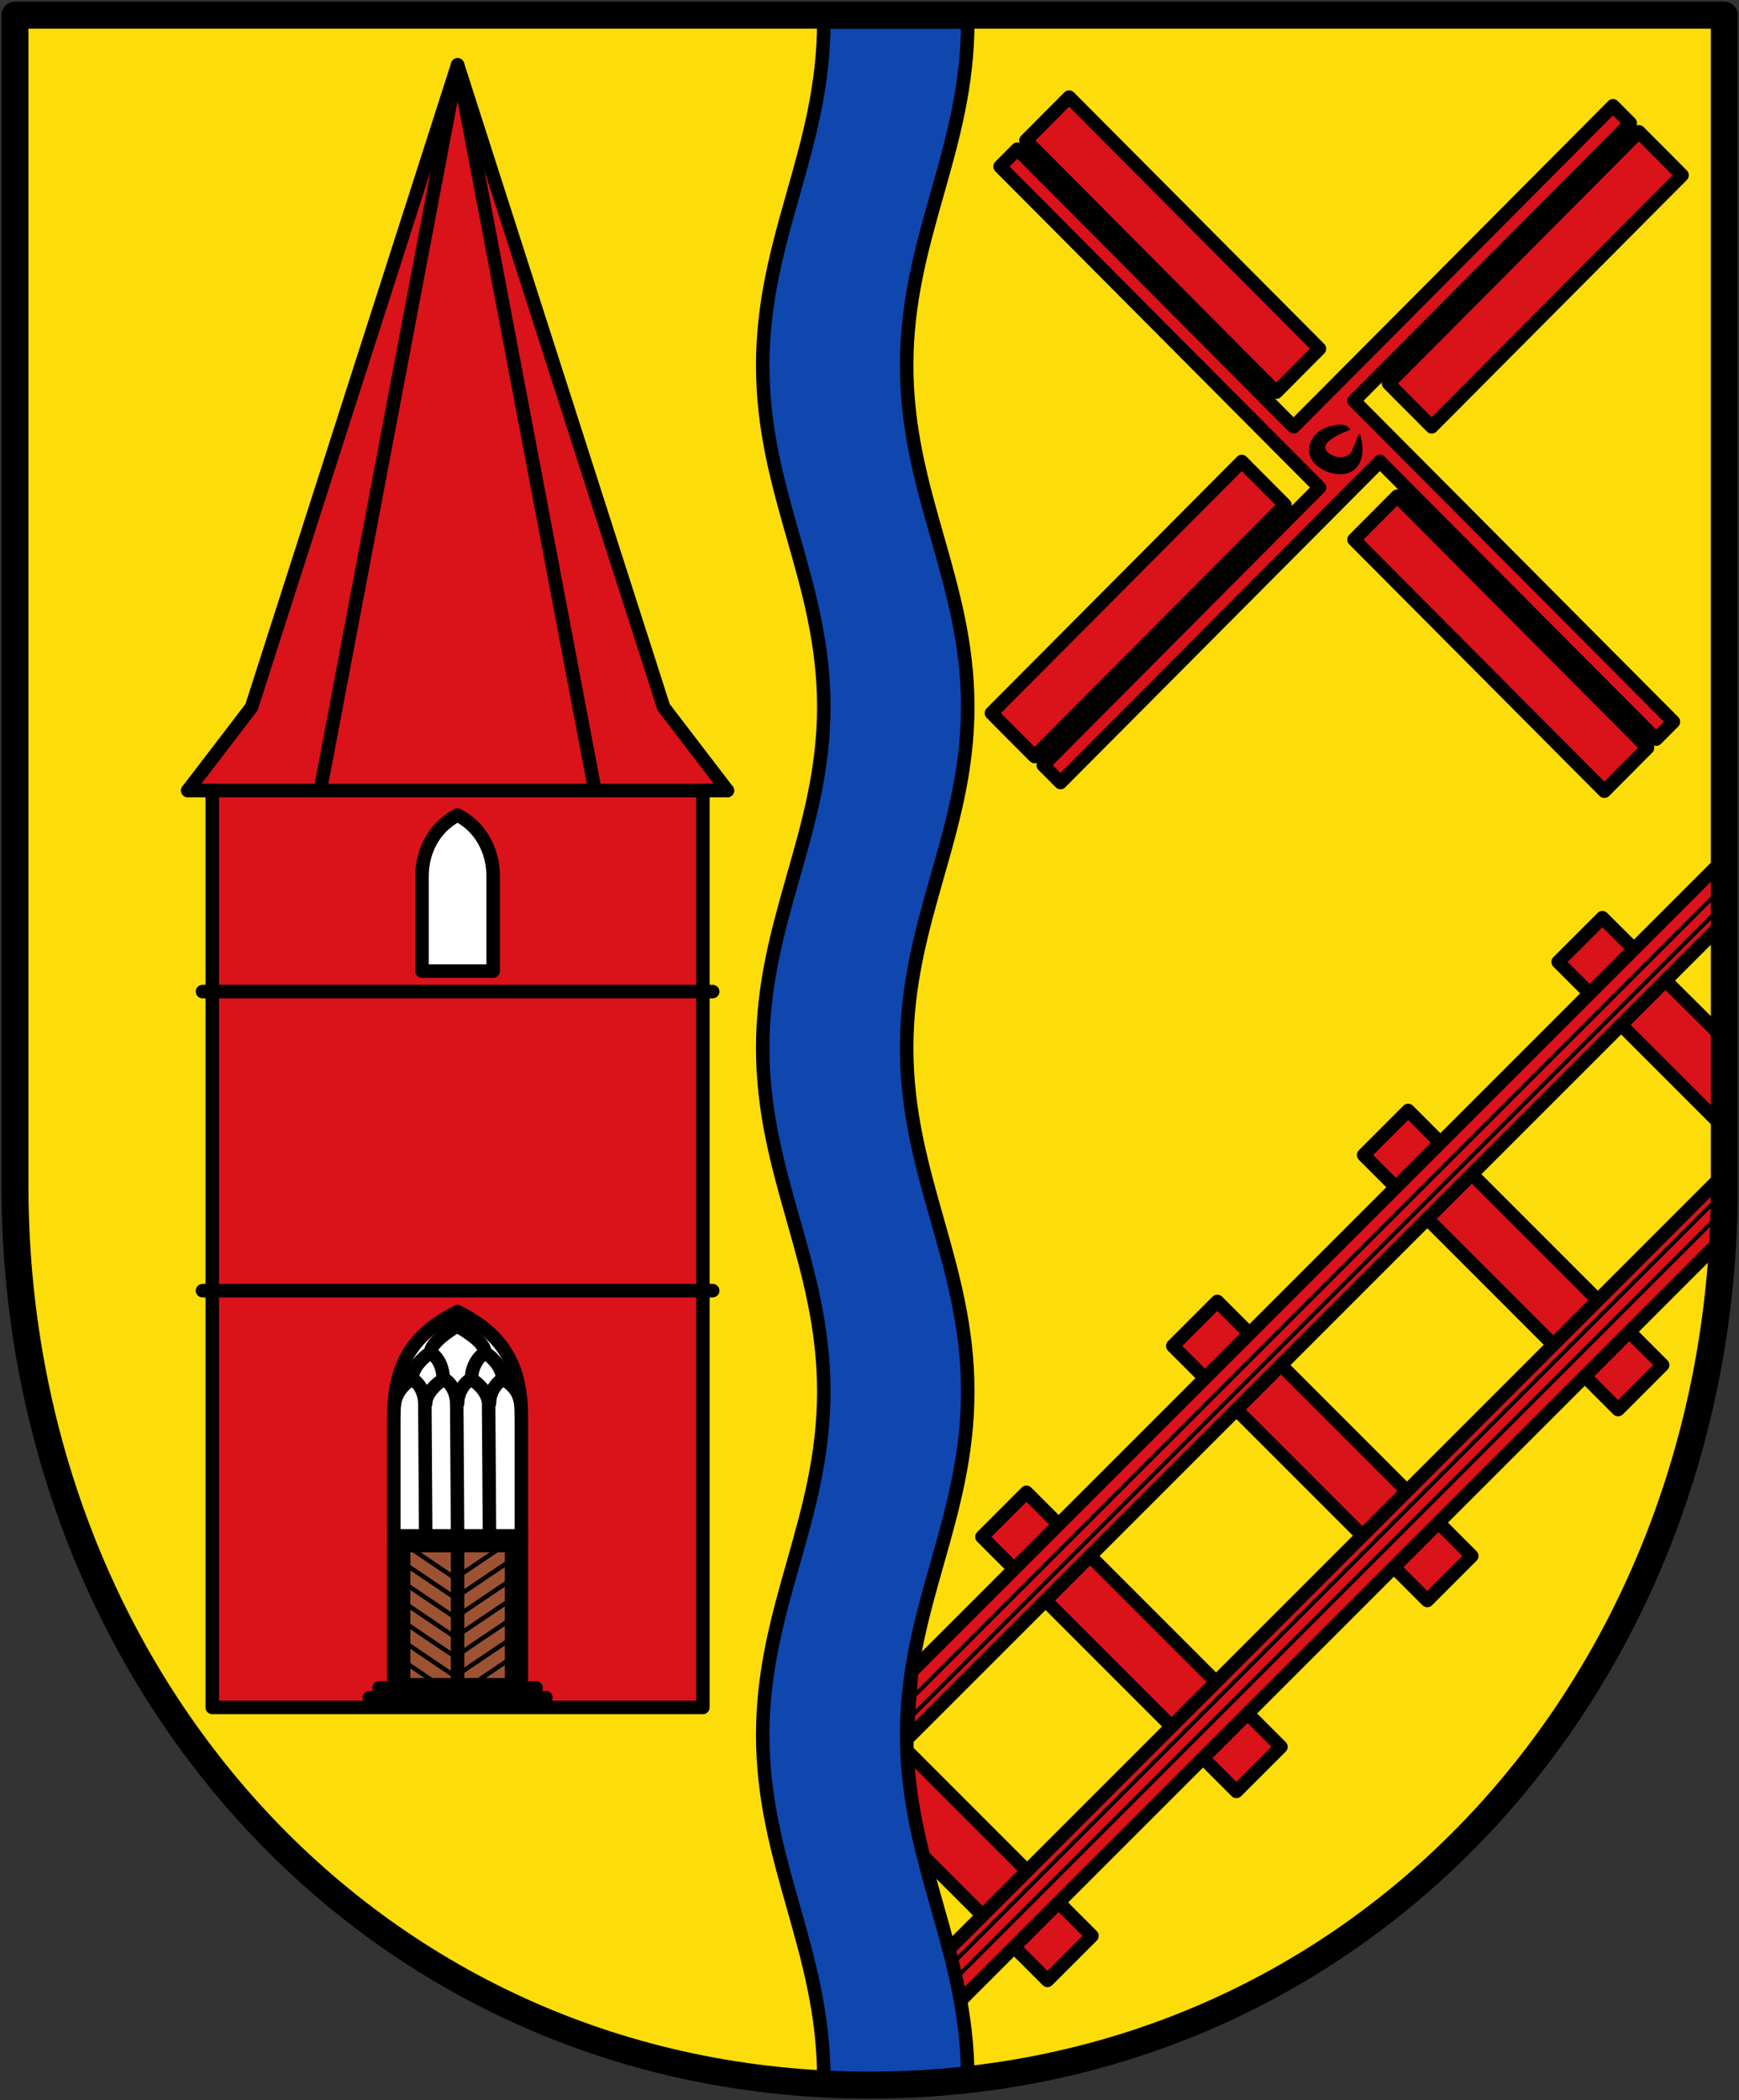 <svg xmlns="http://www.w3.org/2000/svg" width="772" height="932"><rect width="100%" height="100%" fill="#333333" stroke="none"/><path d="M384 264V4H4v260c0 110 80 200 190 200s190-90 190-200z" style="fill:#fcdd09;fill-rule:evenodd;stroke:none;stroke-width:6;stroke-linecap:round;stroke-linejoin:round;stroke-miterlimit:4;stroke-dasharray:none;stroke-opacity:1" transform="matrix(1.997 0 0 1.997 -1.355 -1.26)"/><g style="stroke-width:.917"><path d="m35 170 13-17L90 22l42 131 13 17h-5v187H40V170Z" style="fill:#da121a;stroke:#000;stroke-width:2.751;stroke-linecap:round;stroke-linejoin:round;stroke-miterlimit:4;stroke-dasharray:none;stroke-opacity:1" transform="matrix(2.178 0 0 2.176 7.117 -19.083)"/><path d="M103 351v-53c0-10-3-16.727-13-21.727-10 5-13 11.727-13 21.727v53h26" style="fill:#fff;stroke:#000;stroke-width:2.751;stroke-linecap:round;stroke-linejoin:round;stroke-miterlimit:4;stroke-dasharray:none;stroke-opacity:1" transform="matrix(2.178 0 0 2.176 7.117 -19.083)"/><path d="M101 351v-27H79v27" style="fill:#9d5333;stroke:#000;stroke-width:2.751;stroke-linecap:round;stroke-linejoin:round;stroke-miterlimit:4;stroke-dasharray:none;stroke-opacity:1" transform="matrix(2.178 0 0 2.176 7.117 -19.083)"/><path d="M84.496 284.641c0-2 3.77-4.463 5.42-5.463 1.65 1 5.666 3.332 5.68 5.463M92.846 289.841c0-2 1.1-4.2 2.75-5.2 1.65 1 3.565 3.2 3.58 5.332M80.746 289.841c0-2 2.1-4.2 3.75-5.2 1.65 1 2.564 3.2 2.58 5.332M96.5 295c0-2 1.1-4 2.75-5 1.65 1 3.335 2.314 3.671 5.348M90 295c0-2 1.1-4 2.75-5 1.65 1 3.565 3 3.578 5.131L96.5 322M83.5 295c0-2 2.1-4 3.75-5 1.65 1 2.565 3 2.579 5.131L90 322M77.072 295.463C77.352 292.72 79.1 291 80.75 290c1.65 1 2.565 3 2.578 5.131L83.5 322M77 322h26M72 355h36M74 353h32M118 170 90 22M62 170 90 22" style="fill:none;stroke:#000;stroke-width:2.751;stroke-linecap:round;stroke-linejoin:round;stroke-miterlimit:4;stroke-dasharray:none;stroke-opacity:1" transform="matrix(2.178 0 0 2.176 7.117 -19.083)"/><path d="M97.25 206.821h-14.5v-19.399c0-4.969 2.417-9.938 7.25-12.422 4.833 2.484 7.25 7.453 7.25 12.422v19.399" style="fill:#fff;stroke:#000;stroke-width:2.751;stroke-linecap:round;stroke-linejoin:round;stroke-miterlimit:4;stroke-dasharray:none;stroke-opacity:1" transform="matrix(2.178 0 0 2.176 7.117 -19.083)"/><path d="M35 170h110M38 211h104M38 272h104M90 324.183V351" style="fill:none;stroke:#000;stroke-width:2.751;stroke-linecap:round;stroke-linejoin:round;stroke-miterlimit:4;stroke-dasharray:none;stroke-opacity:1" transform="matrix(2.178 0 0 2.176 7.117 -19.083)"/><path d="M79 323.572 90 331m-11 16.572L90 355m-11-11.428L90 351m-11-11.428L90 347m-11-11.428L90 343m-11-11.428L90 339m-11-11.428L90 335M100 323.572 89 331m11 16.572L89 355m11-11.428L89 351m11-11.428L89 347m11-11.428L89 343m11-11.428L89 339m11-11.428L89 335" style="fill:none;stroke:#000;stroke-width:.917px;stroke-linecap:butt;stroke-linejoin:miter;stroke-opacity:1" transform="matrix(2.178 0 0 2.176 7.117 -19.083)"/></g><g style="stroke-width:1.838"><path d="M-335 82h10v185h160v10h-185v160h-10V252h-160v-10h185z" style="fill:#da121a;fill-rule:evenodd;stroke:#000;stroke-width:5.514;stroke-linecap:round;stroke-linejoin:round;stroke-miterlimit:4;stroke-dasharray:none;stroke-opacity:1" transform="scale(-1.084 1.089) rotate(45 -350.216 -27.127)"/><path d="M-352.23 263.16s4.476 9.644 12.208 8.746c7.732-.899 13.235-14.732 6.32-19.511-6.914-4.78-14.27 1.082-15.99 3.084-1.72 2.002-.958 3.817-.958 3.817s10.838-5.19 12.648-1.895c1.81 3.294-2.35 10.162-7.167 8.343-4.818-1.819-5.82-2.679-7.06-2.585z" style="fill:#000;fill-rule:evenodd;stroke:none;stroke-width:1.838px;stroke-linecap:butt;stroke-linejoin:miter;stroke-opacity:1" transform="scale(-1.084 1.089) rotate(45 -350.216 -27.127)"/><path d="M-345 437V292h25v145zM-365 227V82h25v145ZM-520 257h145v25h-145zM-310 237h145v25h-145z" style="fill:#da121a;fill-rule:evenodd;stroke:#000;stroke-width:5.514;stroke-linecap:round;stroke-linejoin:round;stroke-miterlimit:4;stroke-dasharray:none;stroke-opacity:1" transform="scale(-1.084 1.089) rotate(45 -350.216 -27.127)"/></g><path d="m384.498 216.038-27.616-27.467-9.826 9.823 37.724 37.725-.282-20.081zM243.428 414.832l-56.568-56.569-9.9 9.9 56.569 56.568zM370.281 287.98l-56.569-56.57-9.899 9.9 56.569 56.569zM327.855 330.406l-56.569-56.569-9.9 9.9 56.57 56.568zM285.428 372.832l-56.568-56.569-9.9 9.9 56.569 56.568z" style="fill:#da121a;stroke:#000;stroke-width:3;stroke-linecap:round;stroke-linejoin:round;stroke-miterlimit:4;stroke-dasharray:none;stroke-opacity:1" transform="matrix(1.997 0 0 1.997 -1.355 30.69)"/><path d="M384 245.462 208.15 421.26l3.058 10.943L384 259.463ZM384 175.462 203.316 356.087l-1.079 15.078L384 189.462Z" style="fill:#da121a;stroke:#000;stroke-width:3;stroke-linecap:round;stroke-linejoin:round;stroke-miterlimit:4;stroke-dasharray:none;stroke-opacity:1" transform="matrix(1.997 0 0 1.997 -1.355 30.69)"/><path d="m384 185.462-180.409 180.35M384 181.461l-180.519 180.46M384 253.461l-174.103 174.05M384 249.463 209.023 424.386" style="fill:none;stroke:#000;stroke-width:.9;stroke-linecap:butt;stroke-linejoin:miter;stroke-miterlimit:4;stroke-dasharray:none;stroke-opacity:1" transform="matrix(1.997 0 0 1.997 -1.355 30.69)"/><path d="M215.808 462.5c0-28.445-13.576-47.88-13.576-76.325s13.576-47.88 13.576-76.325c0-28.444-13.576-47.88-13.576-76.325 0-28.444 13.576-47.88 13.576-75.85 0-27.97-13.576-47.405-13.576-75.85 0-28.445 13.576-47.88 13.576-76.325h-32c0 28.445-13.576 47.88-13.576 76.325s13.576 47.88 13.576 75.85c0 27.97-13.576 47.406-13.576 75.85 0 28.445 13.576 47.88 13.576 76.325s-13.576 47.88-13.576 76.325 13.576 47.88 13.576 76.325" style="fill:#0f47af;stroke:#000;stroke-width:3;stroke-linecap:round;stroke-linejoin:round;stroke-miterlimit:4;stroke-dasharray:none;stroke-opacity:1" transform="matrix(1.997 0 0 1.997 -1.355 -1.26)"/><path d="M384 264V4H4v260c0 110 80 200 190 200s190-90 190-200z" style="fill:none;fill-rule:evenodd;stroke:#000;stroke-width:6;stroke-linecap:round;stroke-linejoin:round;stroke-miterlimit:4;stroke-dasharray:none;stroke-opacity:1" transform="matrix(1.997 0 0 1.997 -1.355 -1.26)"/></svg>